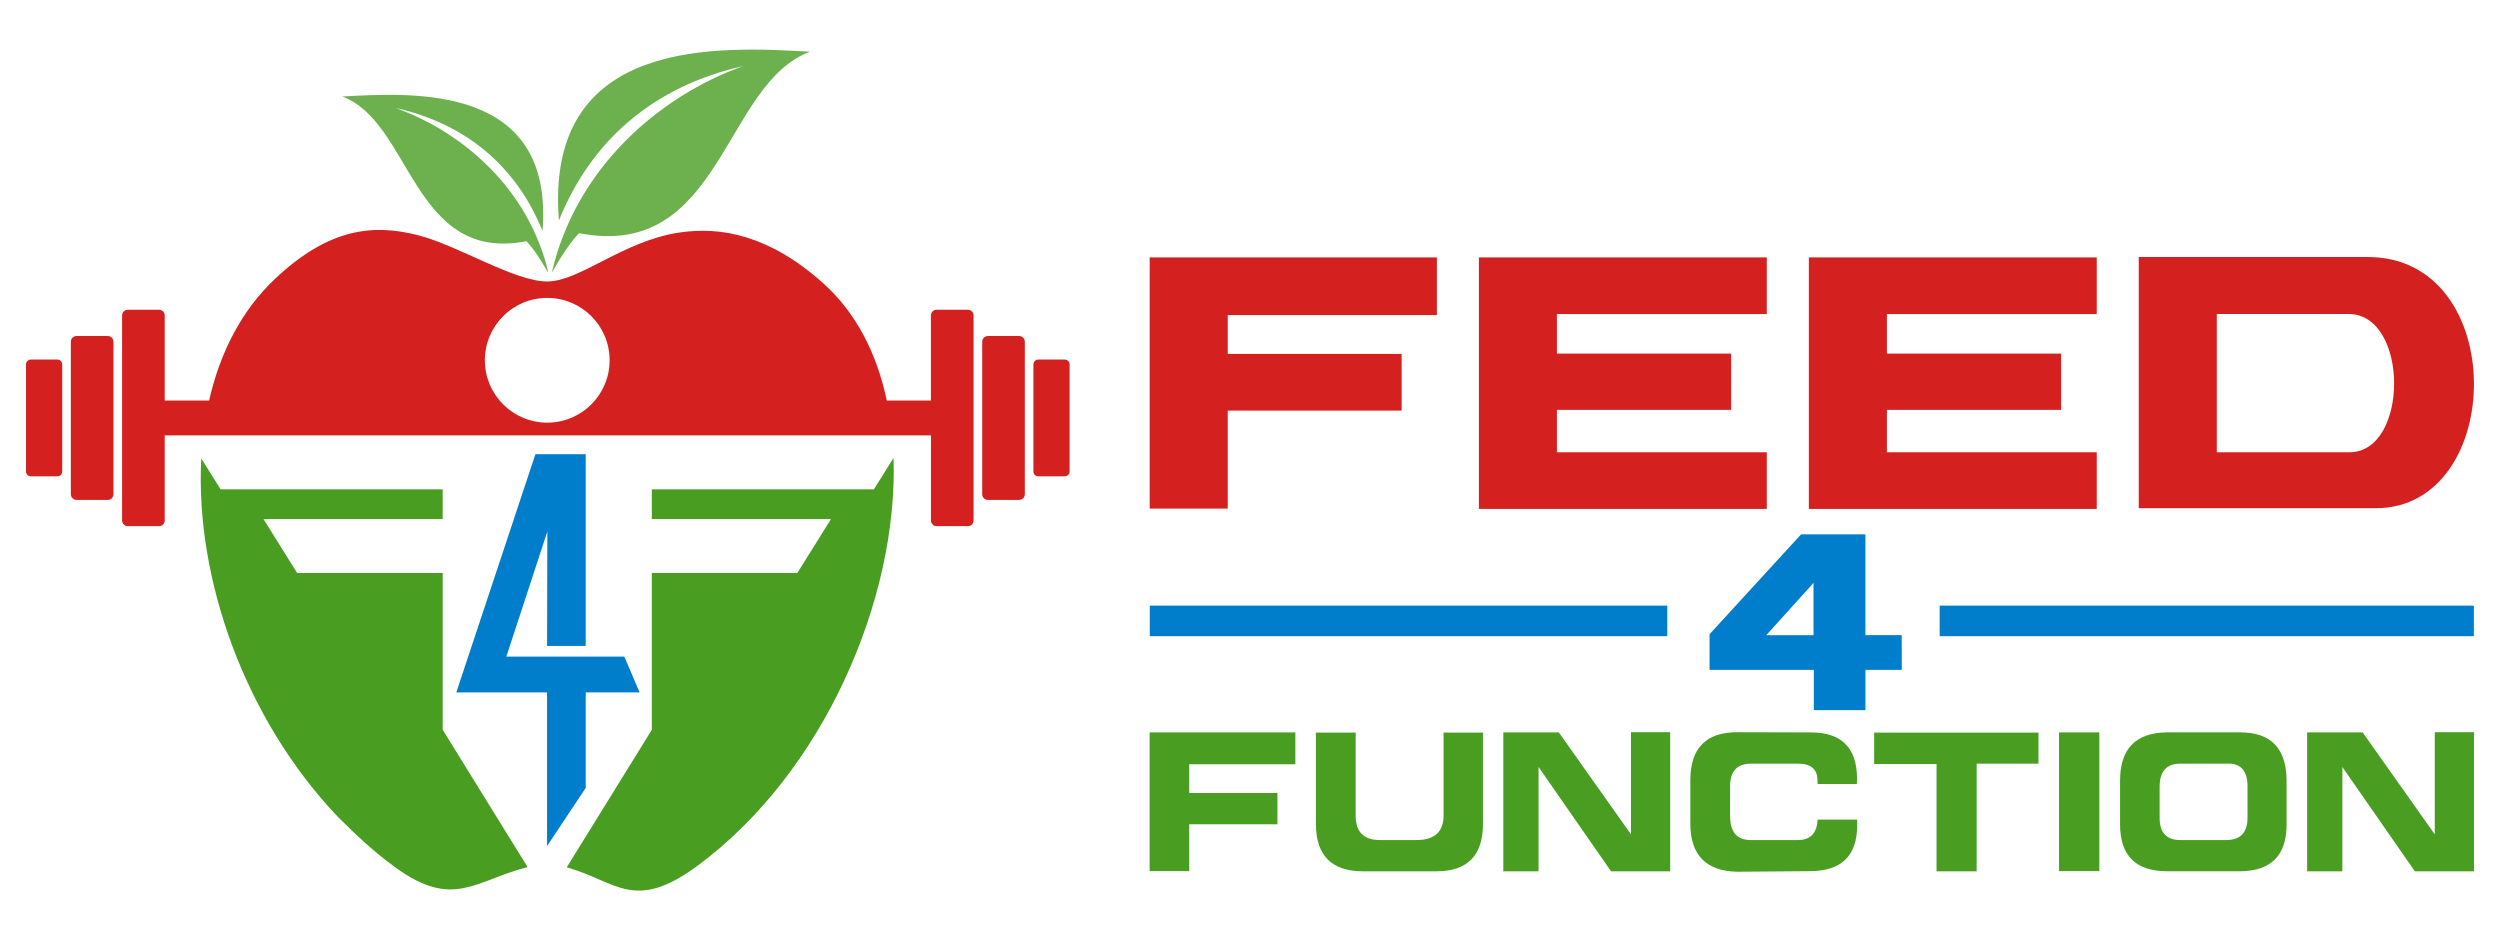 <?xml version="1.0" encoding="utf-8"?>
<svg xmlns="http://www.w3.org/2000/svg" xmlns:xlink="http://www.w3.org/1999/xlink" version="1.1" id="All_Layers" x="0px" y="0px" viewBox="0 0 638.06 240.42" style="enable-background:new 0 0 638.06 240.42;">
<style type="text/css">
	.st0{display:none;fill-rule:evenodd;clip-rule:evenodd;fill:#FFFFFF;}
	.st1{fill:#499E22;}
	.st2{fill-rule:evenodd;clip-rule:evenodd;fill:#007ECC;}
	.st3{fill:#007ECC;}
	.st4{fill:#D52020;}
	.st5{fill-rule:evenodd;clip-rule:evenodd;fill:#499E22;}
	.st6{opacity:0.8;fill-rule:evenodd;clip-rule:evenodd;fill:#499E22;}
</style>
<rect id="background" x="-933.43" y="-167.79" class="st0" width="720" height="576"/>
<g>
	<g>
		<path id="Function" class="st1" d="M293.42,186.92h37.19v8.14h-27.09v7.33h22.52v7.99h-22.52v11.95h-10.11V186.92L293.42,186.92z&#xA;			 M346,186.97v21.2c0,4.15,2.05,6.23,6.14,6.23h9.37c4.62,0,6.92-2.09,6.92-6.28v-21.15h10.06v23.31c0,8.07-3.97,12.1-11.9,12.1&#xA;			H347.8c-7.94-0.03-11.92-4.05-11.95-12.05v-23.36H346L346,186.97z M383.68,186.92h14.17l18.41,26.02v-26.07h10.01v35.51h-15.09&#xA;			l-18.5-26.62v26.62h-9V186.92L383.68,186.92z M463.91,200.08l-0.05-0.9c0-2.85-1.65-4.27-4.94-4.27h-12.05&#xA;			c-3.54,0-5.31,1.94-5.31,5.83v7.48c0,4.12,1.75,6.18,5.26,6.18h12.04c3.2,0,4.88-1.74,5.03-5.22h10.1v1.71&#xA;			c-0.09,7.57-4.06,11.39-11.9,11.45l-18.73,0.15c-7.91-0.17-11.89-4.22-11.95-12.16v-11.25c0.03-8.14,4.01-12.2,11.95-12.2&#xA;			l18.83,0.05c7.81,0,11.74,3.92,11.77,11.75l-0.05,1.41H463.91L463.91,200.08z M478.33,186.97h41.94v7.94h-15.78v27.48h-10.24V195&#xA;			h-15.92V186.97L478.33,186.97z M525.51,186.92h10.29v35.41h-10.29V186.92L525.51,186.92z M571.82,186.92&#xA;			c7.75,0,11.68,4.07,11.77,12.2v11.15c0.06,7.97-3.86,12-11.77,12.1h-18.78c-7.97-0.03-11.95-4.02-11.95-11.95v-11.2&#xA;			c0-8.1,3.98-12.2,11.95-12.31H571.82L571.82,186.92z M568.22,214.39c3.6,0,5.4-1.89,5.4-5.68v-8.03c0-3.85-1.62-5.78-4.85-5.78&#xA;			H556.5c-3.54,0-5.31,1.96-5.31,5.88v7.94c0,3.78,1.75,5.68,5.26,5.68H568.22L568.22,214.39z M588.83,186.92h14.17l18.41,26.02&#xA;			v-26.07h10.01v35.51h-15.09l-18.5-26.62v26.62h-9V186.92L588.83,186.92z"/>
		<g id="lines">
			<polygon class="st2" points="425.53,162.37 293.45,162.37 293.45,154.57 425.53,154.57 425.53,162.37"/>
			<polygon class="st2" points="495.05,162.37 631.39,162.37 631.39,154.57 495.05,154.57 495.05,162.37"/>
		</g>
		<path id="_x34_" class="st3" d="M462.93,181.25v-10.29h-26.61v-9.09l23.36-25.49h16.42v25.72h9.26l0.02,8.86h-9.27v10.29H462.93&#xA;			L462.93,181.25z M450.8,162.11h12.05v-13.34L450.8,162.11L450.8,162.11z"/>
		<path id="FEED" class="st4" d="M293.43,65.69h73.3v14.73h-53.38v9.91h44.38v14.46h-44.38v25.01h-19.92V65.69L293.43,65.69z&#xA;			 M377.45,65.69h73.48v14.46h-53.57v10.09h44.47v14.37h-44.47v10.82h53.57v14.46h-73.48V65.69L377.45,65.69z M461.66,65.69h73.48&#xA;			v14.46h-53.56v10.09h44.47v14.37h-44.47v10.82h53.56v14.46h-73.48V65.69L461.66,65.69z M545.86,65.6h58.48&#xA;			c36.25,0,35.27,64.11,2,64.11h-60.48V65.6L545.86,65.6z M599.61,115.43c15.29,0,15.24-35.29-0.18-35.29h-33.65v35.29H599.61&#xA;			L599.61,115.43z"/>
	</g>
	<g>
		<path class="st5" d="M144.65,221.36c12.65,3.54,17.11,11.57,33.32-0.36c32.03-23.58,51.28-67.91,50.09-104.14l-5.02,8.03h-56.68&#xA;			v7.59h45.73l-8.6,13.77h-37.13v40.01L144.65,221.36L144.65,221.36z M100.92,221.39c14.81,10.75,20.25,3.36,33.74-0.09&#xA;			l-21.67-35.04v-40.01H75.85l-8.6-13.77h45.73v-7.59H56.3L51.37,117c-1.6,30.68,11.16,66.55,34.83,91.45&#xA;			C91.07,213.3,95.41,217.39,100.92,221.39L100.92,221.39z"/>
		<g>
			<path class="st4" d="M27.51,85.76h-7.98c-0.8,0-1.45,0.65-1.45,1.45v38.93c0,0.8,0.65,1.45,1.45,1.45h7.98&#xA;				c0.8,0,1.45-0.65,1.45-1.45V87.21C28.96,86.41,28.3,85.76,27.51,85.76z"/>
			<path class="st4" d="M14.65,91.77H7.87c-0.68,0-1.23,0.55-1.23,1.23v27.34c0,0.68,0.55,1.23,1.23,1.23h6.78&#xA;				c0.68,0,1.23-0.55,1.23-1.23V93C15.88,92.32,15.33,91.77,14.65,91.77z"/>
			<path class="st4" d="M271.76,91.77h-6.78c-0.68,0-1.23,0.55-1.23,1.23v27.34c0,0.68,0.55,1.23,1.23,1.23h6.78&#xA;				c0.68,0,1.23-0.55,1.23-1.23V93C272.99,92.32,272.44,91.77,271.76,91.77z"/>
			<path class="st4" d="M260.11,85.76h-7.98c-0.8,0-1.45,0.65-1.45,1.45v38.93c0,0.8,0.65,1.45,1.45,1.45h7.98&#xA;				c0.8,0,1.45-0.65,1.45-1.45V87.21C261.56,86.41,260.9,85.76,260.11,85.76z"/>
			<path class="st4" d="M247.02,79.05h-7.98c-0.8,0-1.45,0.65-1.45,1.45v21.72h-11.26c-2.53-11.97-7.81-22.39-16.22-29.92&#xA;				c-13.7-12.27-26.12-14.58-36.87-12.93c-14.3,2.19-25.31,12.47-33.56,12.47c-8.36,0-22.53-9.06-32.77-11.75&#xA;				c-11.62-3.05-22.97-1.87-36.7,11.06c-8.55,8.05-14.07,18.84-16.84,31.07H42.04V80.5c0-0.8-0.65-1.45-1.45-1.45h-7.98&#xA;				c-0.8,0-1.45,0.65-1.45,1.45v52.34c0,0.8,0.65,1.45,1.45,1.45h7.98c0.8,0,1.45-0.65,1.45-1.45v-21.72h9.81h76.95h7.14h2.31h6.75&#xA;				h21.73h60.97h9.9v21.72c0,0.8,0.65,1.45,1.45,1.45h7.98c0.8,0,1.45-0.65,1.45-1.45V80.5C248.47,79.7,247.82,79.05,247.02,79.05z&#xA;				 M139.67,107.87c-8.79,0-15.92-7.13-15.92-15.92c0-8.79,7.13-15.92,15.92-15.92c8.79,0,15.92,7.13,15.92,15.92&#xA;				C155.59,100.74,148.46,107.87,139.67,107.87z"/>
		</g>
		<polygon class="st2" points="129.23,167.58 139.7,135.65 139.62,164.85 149.49,164.85 149.49,115.93 136.65,115.93 116.46,176.71 &#xA;			139.62,176.71 139.62,215.93 149.49,201.1 149.49,176.71 163.24,176.71 159.34,167.58 129.23,167.58"/>
		<g>
			<path class="st6" d="M142.65,56.28c8.06-20.1,23.89-34.24,47.08-39.42c-0.06,0.02-0.11,0.04-0.17,0.06c0,0-0.01,0-0.01,0&#xA;				c-0.25,0.09-0.5,0.19-0.75,0.28c-0.4,0.15-0.8,0.29-1.2,0.45c-0.29,0.11-0.58,0.24-0.88,0.35c-0.38,0.15-0.76,0.3-1.14,0.46&#xA;				c-0.31,0.13-0.62,0.27-0.93,0.41c-0.36,0.16-0.72,0.31-1.08,0.47c-0.32,0.15-0.64,0.3-0.96,0.45c-0.35,0.16-0.69,0.32-1.04,0.49&#xA;				c-0.33,0.16-0.65,0.33-0.98,0.49c-0.33,0.17-0.67,0.33-1,0.51c-0.34,0.18-0.67,0.36-1,0.54c-0.32,0.17-0.64,0.34-0.96,0.52&#xA;				c-0.34,0.19-0.69,0.39-1.03,0.59c-0.31,0.18-0.61,0.35-0.92,0.53c-0.35,0.21-0.69,0.42-1.04,0.64c-0.3,0.18-0.59,0.36-0.89,0.55&#xA;				c-0.35,0.22-0.69,0.45-1.03,0.67c-0.29,0.19-0.58,0.38-0.87,0.57c-0.34,0.23-0.68,0.47-1.03,0.71c-0.28,0.2-0.57,0.39-0.85,0.59&#xA;				c-0.35,0.25-0.69,0.5-1.03,0.76c-0.27,0.2-0.55,0.4-0.82,0.6c-0.34,0.26-0.68,0.53-1.02,0.79c-0.27,0.21-0.54,0.41-0.8,0.62&#xA;				c-0.33,0.27-0.66,0.54-0.99,0.82c-0.26,0.22-0.53,0.43-0.79,0.65c-0.33,0.28-0.65,0.57-0.98,0.86c-0.25,0.22-0.51,0.44-0.77,0.67&#xA;				c-0.32,0.29-0.64,0.59-0.96,0.89c-0.25,0.23-0.5,0.46-0.75,0.7c-0.31,0.3-0.62,0.61-0.92,0.91c-0.24,0.24-0.49,0.48-0.74,0.73&#xA;				c-0.31,0.31-0.6,0.63-0.9,0.95c-0.24,0.25-0.48,0.49-0.71,0.75c-0.3,0.32-0.59,0.65-0.88,0.98c-0.23,0.26-0.46,0.51-0.69,0.77&#xA;				c-0.29,0.33-0.56,0.67-0.84,1c-0.22,0.27-0.45,0.53-0.67,0.8c-0.27,0.34-0.54,0.68-0.81,1.02c-0.22,0.28-0.44,0.55-0.66,0.84&#xA;				c-0.26,0.35-0.52,0.7-0.77,1.05c-0.21,0.29-0.43,0.57-0.63,0.86c-0.25,0.35-0.49,0.71-0.73,1.06c-0.21,0.3-0.42,0.6-0.62,0.9&#xA;				c-0.24,0.36-0.47,0.74-0.7,1.1c-0.19,0.3-0.39,0.6-0.58,0.91c-0.24,0.38-0.46,0.78-0.69,1.17c-0.18,0.3-0.36,0.6-0.53,0.9&#xA;				c-0.22,0.39-0.44,0.79-0.65,1.19c-0.17,0.31-0.34,0.61-0.51,0.93c-0.21,0.4-0.41,0.82-0.61,1.23c-0.16,0.32-0.32,0.63-0.47,0.95&#xA;				c-0.2,0.42-0.39,0.84-0.58,1.26c-0.15,0.32-0.3,0.64-0.44,0.96c-0.19,0.43-0.36,0.87-0.54,1.31c-0.13,0.32-0.27,0.64-0.4,0.96&#xA;				c-0.18,0.47-0.35,0.94-0.53,1.41c-0.11,0.3-0.23,0.6-0.34,0.91c-0.18,0.52-0.35,1.05-0.52,1.58c-0.09,0.26-0.18,0.53-0.26,0.79&#xA;				c-0.19,0.62-0.37,1.26-0.55,1.89c-0.05,0.18-0.11,0.35-0.15,0.53c-0.22,0.82-0.43,1.64-0.62,2.47c0.8-1.38,1.6-2.74,2.43-4.06&#xA;				c1.4-2.22,2.88-4.3,4.53-6.05c0.02,0,0.05,0.01,0.07,0.01c0,0,0,0,0,0c36.41,7.07,36.7-38.23,58.93-46.33&#xA;				C183.54,11.91,138.87,9.25,142.65,56.28z"/>
			<path class="st6" d="M139.47,67.66c-0.06-0.22-0.13-0.44-0.19-0.66c-0.12-0.42-0.24-0.85-0.37-1.27&#xA;				c-0.07-0.21-0.14-0.42-0.21-0.63c-0.14-0.42-0.27-0.84-0.42-1.26c-0.07-0.19-0.14-0.37-0.21-0.55c-0.16-0.43-0.32-0.87-0.48-1.3&#xA;				c-0.09-0.22-0.18-0.43-0.27-0.64c-0.16-0.39-0.32-0.78-0.49-1.17c-0.09-0.2-0.18-0.4-0.27-0.6c-0.18-0.39-0.35-0.79-0.54-1.18&#xA;				c-0.09-0.19-0.18-0.37-0.28-0.55c-0.19-0.4-0.39-0.79-0.59-1.18c-0.1-0.19-0.21-0.38-0.31-0.57c-0.2-0.38-0.4-0.76-0.62-1.13&#xA;				c-0.1-0.17-0.2-0.34-0.3-0.52c-0.22-0.38-0.44-0.76-0.67-1.14c-0.11-0.17-0.22-0.34-0.33-0.51c-0.23-0.37-0.46-0.73-0.7-1.09&#xA;				c-0.11-0.17-0.23-0.34-0.35-0.51c-0.24-0.35-0.48-0.71-0.73-1.06c-0.11-0.15-0.23-0.31-0.34-0.46c-0.26-0.36-0.52-0.72-0.78-1.07&#xA;				c-0.12-0.15-0.24-0.3-0.36-0.45c-0.27-0.35-0.54-0.69-0.81-1.03c-0.11-0.14-0.23-0.28-0.35-0.42c-0.28-0.34-0.57-0.69-0.86-1.02&#xA;				c-0.12-0.14-0.25-0.28-0.37-0.41c-0.29-0.33-0.58-0.66-0.88-0.98c-0.13-0.14-0.25-0.27-0.38-0.4c-0.3-0.32-0.6-0.64-0.91-0.95&#xA;				c-0.12-0.13-0.25-0.25-0.38-0.37c-0.31-0.31-0.63-0.63-0.95-0.94c-0.13-0.12-0.26-0.24-0.39-0.36c-0.32-0.3-0.64-0.61-0.97-0.9&#xA;				c-0.13-0.12-0.26-0.23-0.39-0.35c-0.33-0.29-0.66-0.59-1-0.87c-0.13-0.11-0.26-0.22-0.39-0.33c-0.34-0.28-0.68-0.57-1.03-0.85&#xA;				c-0.14-0.11-0.28-0.21-0.41-0.32c-0.34-0.27-0.69-0.54-1.04-0.81c-0.14-0.11-0.29-0.21-0.43-0.31c-0.35-0.26-0.7-0.52-1.05-0.77&#xA;				c-0.14-0.1-0.29-0.2-0.44-0.3c-0.35-0.25-0.7-0.49-1.06-0.73c-0.15-0.1-0.31-0.2-0.46-0.3c-0.35-0.23-0.7-0.46-1.05-0.69&#xA;				c-0.16-0.1-0.32-0.2-0.48-0.3c-0.35-0.22-0.7-0.44-1.06-0.65c-0.16-0.1-0.33-0.19-0.49-0.28c-0.36-0.21-0.71-0.41-1.07-0.61&#xA;				c-0.17-0.09-0.34-0.18-0.5-0.27c-0.35-0.19-0.71-0.39-1.07-0.57c-0.18-0.09-0.36-0.18-0.54-0.27c-0.35-0.18-0.69-0.35-1.04-0.52&#xA;				c-0.19-0.09-0.39-0.18-0.58-0.28c-0.34-0.16-0.67-0.32-1.01-0.47c-0.2-0.09-0.4-0.18-0.61-0.27c-0.33-0.15-0.66-0.29-1-0.43&#xA;				c-0.21-0.09-0.43-0.17-0.64-0.26c-0.32-0.13-0.65-0.27-0.97-0.39c-0.23-0.09-0.46-0.17-0.69-0.26c-0.28-0.11-0.56-0.22-0.85-0.32&#xA;				c0,0-0.01,0-0.01,0c-0.04-0.02-0.09-0.03-0.13-0.05c18.49,4.12,31.11,15.4,37.54,31.43c3.01-37.49-32.61-35.38-51.14-34.35&#xA;				c17.73,6.46,17.96,42.58,46.99,36.94c0,0,0,0,0,0c0.02,0,0.04-0.01,0.05-0.01c1.42,1.51,2.69,3.33,3.89,5.27&#xA;				c0.56,0.91,1.12,1.85,1.66,2.79C139.81,68.97,139.64,68.31,139.47,67.66z"/>
		</g>
	</g>
</g>
<rect id="background_1_" x="-1749.39" y="-167.79" class="st0" width="720" height="576"/>
</svg>